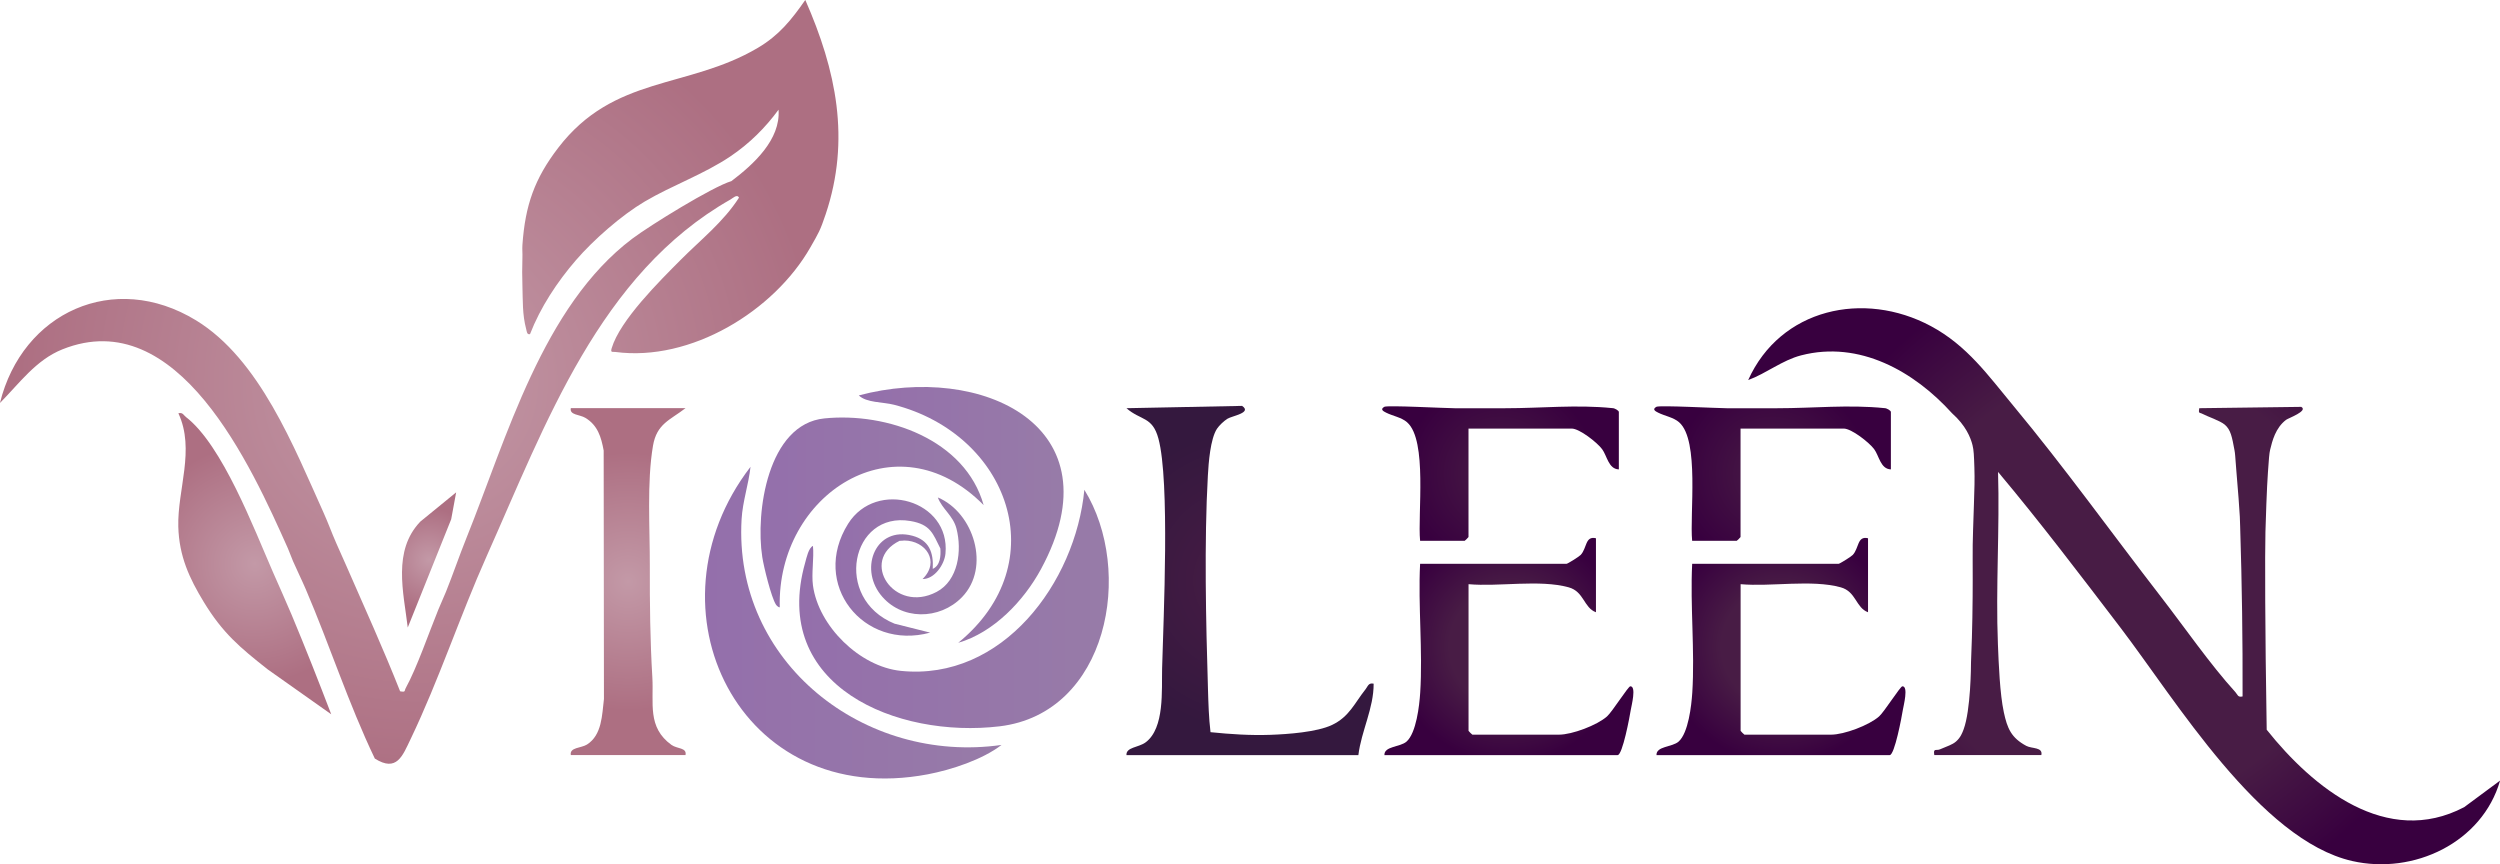 <?xml version="1.0" encoding="UTF-8"?>
<svg id="katman_2" data-name="katman 2" xmlns="http://www.w3.org/2000/svg" xmlns:xlink="http://www.w3.org/1999/xlink" viewBox="0 0 735 254.1">
  <defs>
    <style>
      .cls-1 {
        fill: url(#Adsız_degrade_506-2);
      }

      .cls-2 {
        fill: url(#Adsız_degrade_671);
      }

      .cls-3 {
        fill: url(#Adsız_degrade_492);
      }

      .cls-4 {
        fill: url(#Adsız_degrade_556);
      }

      .cls-5 {
        fill: url(#Adsız_degrade_452);
      }

      .cls-6 {
        fill: url(#Adsız_degrade_722-4);
      }

      .cls-7 {
        fill: url(#Adsız_degrade_671-3);
      }

      .cls-8 {
        fill: url(#Adsız_degrade_506);
      }

      .cls-9 {
        fill: url(#Adsız_degrade_671-2);
      }

      .cls-10 {
        fill: url(#Adsız_degrade_722-2);
      }

      .cls-11 {
        fill: url(#Adsız_degrade_722);
      }

      .cls-12 {
        fill: url(#Adsız_degrade_492-2);
      }

      .cls-13 {
        fill: url(#Adsız_degrade_722-3);
      }

      .cls-14 {
        fill: url(#Adsız_degrade_746);
      }

      .cls-15 {
        fill: url(#Adsız_degrade_671-4);
      }
    </style>
    <radialGradient id="Adsız_degrade_452" data-name="Adsız degrade 452" cx="624.49" cy="172.36" fx="624.49" fy="172.36" r="97.2" gradientUnits="userSpaceOnUse">
      <stop offset=".66" stop-color="#481c45"/>
      <stop offset="1" stop-color="#38003f"/>
    </radialGradient>
    <radialGradient id="Adsız_degrade_492" data-name="Adsız degrade 492" cx="523.6" cy="190.07" fx="523.6" fy="190.07" r="34.34" gradientUnits="userSpaceOnUse">
      <stop offset=".51" stop-color="#481c45"/>
      <stop offset="1" stop-color="#38003f"/>
    </radialGradient>
    <radialGradient id="Adsız_degrade_506" data-name="Adsız degrade 506" cx="521.14" cy="139.23" fx="521.14" fy="139.23" r="28.3" gradientUnits="userSpaceOnUse">
      <stop offset="0" stop-color="#481c45"/>
      <stop offset="1" stop-color="#38003f"/>
    </radialGradient>
    <radialGradient id="Adsız_degrade_492-2" data-name="Adsız degrade 492" cx="443.62" fx="443.62" xlink:href="#Adsız_degrade_492"/>
    <radialGradient id="Adsız_degrade_506-2" data-name="Adsız degrade 506" cx="441.16" fx="441.16" r="28.3" xlink:href="#Adsız_degrade_506"/>
    <radialGradient id="Adsız_degrade_556" data-name="Adsız degrade 556" cx="367.5" cy="170.66" fx="367.5" fy="170.66" r="44.47" gradientUnits="userSpaceOnUse">
      <stop offset="0" stop-color="#481c45"/>
      <stop offset="1" stop-color="#34183e"/>
    </radialGradient>
    <linearGradient id="Adsız_degrade_722" data-name="Adsız degrade 722" x1="234.96" y1="179.03" x2="325.99" y2="179.03" gradientUnits="userSpaceOnUse">
      <stop offset="0" stop-color="#946fab"/>
      <stop offset=".98" stop-color="#977ba8"/>
    </linearGradient>
    <linearGradient id="Adsız_degrade_746" data-name="Adsız degrade 746" x1="207.27" y1="183.07" x2="294.45" y2="183.07" gradientUnits="userSpaceOnUse">
      <stop offset="0" stop-color="#946fab"/>
      <stop offset=".99" stop-color="#977ba8"/>
    </linearGradient>
    <linearGradient id="Adsız_degrade_722-2" data-name="Adsız degrade 722" x1="252.49" y1="151.38" x2="312.69" y2="151.38" xlink:href="#Adsız_degrade_722"/>
    <linearGradient id="Adsız_degrade_722-3" data-name="Adsız degrade 722" x1="223.6" y1="150.65" x2="289.2" y2="150.65" xlink:href="#Adsız_degrade_722"/>
    <linearGradient id="Adsız_degrade_722-4" data-name="Adsız degrade 722" x1="245.63" y1="166.57" x2="287.12" y2="166.57" xlink:href="#Adsız_degrade_722"/>
    <radialGradient id="Adsız_degrade_671" data-name="Adsız degrade 671" cx="123.25" cy="112.28" fx="123.25" fy="112.28" r="117.89" gradientUnits="userSpaceOnUse">
      <stop offset="0" stop-color="#c399a7"/>
      <stop offset="1" stop-color="#ad6f82"/>
    </radialGradient>
    <radialGradient id="Adsız_degrade_671-2" data-name="Adsız degrade 671" cx="184.69" cy="171" fx="184.69" fy="171" r="37.99" xlink:href="#Adsız_degrade_671"/>
    <radialGradient id="Adsız_degrade_671-3" data-name="Adsız degrade 671" cx="74.9" cy="165.71" fx="74.9" fy="165.71" r="35.12" xlink:href="#Adsız_degrade_671"/>
    <radialGradient id="Adsız_degrade_671-4" data-name="Adsız degrade 671" cx="126.15" cy="164.62" fx="126.15" fy="164.62" r="15.14" xlink:href="#Adsız_degrade_671"/>
  </defs>
  <g id="katman_1" data-name="katman 1">
    <g>
      <path class="cls-5" d="M724.46,237.31c-22.76,11.93-44.4-5.65-58.05-22.77-.5-29.91-.53-51.9-.37-58.2.02-.89.12-4.18.27-8.14.16-4.17.28-6.68.47-9.43.25-3.66.38-5.48.64-6.55.63-2.58,1.56-6.41,4.69-8.79.66-.5,6.59-2.62,4.46-3.81l-29.98.39c-.31,1.7.08,1.2.95,1.67,1.41.77,5.13,1.97,6.55,3.18,1.74,1.48,2.12,3.55,2.86,7.55.19,1.05.16,1.2.54,6.04.38,4.84.44,5.15.65,8.03.17,2.26.29,4.14.37,5.45.03.99.06,1.97.1,2.96.53,16.77.76,33.39.71,49.86-1.44.35-1.44-.53-2.11-1.26-7.42-8.15-14.99-19.11-21.86-27.99-14.51-18.76-28.31-38.01-43.46-56.25-7.36-8.86-13.55-17.66-24.22-23.38-19.71-10.55-44.23-5.18-53.7,15.87,5.33-1.96,10-5.83,15.58-7.27,17.1-4.42,33.18,4.67,44.36,17.03,4.05,3.61,5.45,7.14,6.01,9.36.38,1.49.44,3.19.55,6.54.12,3.68.02,6.17-.13,10.81-.22,6.49-.33,9.74-.36,11.94-.05,3.7.02,3.55,0,10.31,0,2.87-.02,6.64-.1,11.12-.06,3.31-.17,7.79-.4,13.15,0,.93-.07,14.1-2.19,19.75-.35.93-.87,2.34-2.2,3.51-1.12.98-2.51,1.35-4.75,2.32-1.08.47-2.04-.48-1.65,1.68h31.47c.52-2.38-2.79-1.83-4.42-2.7-4.42-2.37-5.59-5.12-6.61-9.88-1.17-5.47-1.51-14.23-1.74-20.01-.67-16.83.55-33.82.04-50.66,12.44,14.83,24.2,30.35,35.96,45.75,16.26,21.3,41.01,62.46,68.16,68.65,18.05,4.12,38.23-5.39,43.48-23.65l-10.55,7.81Z"/>
      <g>
        <path class="cls-3" d="M559.31,201.76c-.62.01-5.33,7.52-6.86,8.87-2.95,2.61-10.28,5.36-14.12,5.36h-25.47c-.08,0-1.12-1.05-1.12-1.12v-43.12c8.98.81,20.84-1.44,29.43.92,4.55,1.25,4.41,6,8.03,7.33v-21.75c-3.2-.78-2.63,2.91-4.48,4.89-.48.52-3.86,2.61-4.14,2.61h-43.08c-.62,12.41.82,25.58.03,37.91-.24,3.77-1.15,11.82-4.01,14.36-1.88,1.67-6.63,1.32-6.51,3.98h68.56c1.45,0,3.56-11.35,3.88-13.36.19-1.16,1.69-6.91-.14-6.87Z"/>
        <path class="cls-8" d="M493.69,124.18c6,5.29,3.04,27,3.8,34.82h13.11c.08,0,1.12-1.05,1.12-1.12v-31.88h30.34c2.28,0,7.48,4.08,8.94,6.05,1.47,1.98,1.87,5.86,4.92,5.95v-16.88c0-.42-1.26-1.15-1.87-1.13-10.56-1.08-20.91.03-31.5.03-4.89,0-10.03.02-14.92,0-2.93-.01-19.75-.92-20.65-.42-1.37.77-.25,1.33.54,1.73,1.9.96,4.5,1.37,6.16,2.83Z"/>
      </g>
      <g>
        <path class="cls-12" d="M479.32,201.76c-.62.01-5.33,7.52-6.86,8.87-2.95,2.61-10.28,5.36-14.12,5.36h-25.47c-.08,0-1.12-1.05-1.12-1.12v-43.12c8.98.81,20.84-1.44,29.43.92,4.55,1.25,4.41,6,8.03,7.33v-21.75c-3.2-.78-2.63,2.91-4.48,4.89-.48.52-3.86,2.61-4.14,2.61h-43.08c-.62,12.41.82,25.58.03,37.91-.24,3.77-1.15,11.82-4.01,14.36-1.88,1.67-6.63,1.32-6.51,3.98h68.56c1.45,0,3.56-11.35,3.88-13.36.19-1.16,1.69-6.91-.14-6.87Z"/>
        <path class="cls-1" d="M413.71,124.18c6,5.29,3.04,27,3.8,34.82h13.11c.08,0,1.12-1.05,1.12-1.12v-31.88h30.34c2.28,0,7.48,4.08,8.94,6.05,1.47,1.98,1.87,5.86,4.92,5.95v-16.88c0-.42-1.26-1.15-1.87-1.13-10.56-1.08-20.91.03-31.5.03-4.89,0-10.03.02-14.92,0-2.93-.01-19.75-.92-20.65-.42-1.37.77-.25,1.33.54,1.73,1.9.96,4.5,1.37,6.16,2.83Z"/>
      </g>
      <path class="cls-4" d="M401.42,202.71c-3.19,4.02-4.73,8.02-9.81,10.43-4.46,2.11-13,2.72-18.08,2.9-5.92.21-11.78-.18-17.64-.78-.51-4.26-.62-8.46-.75-12.75-.6-19.6-1.12-43.22-.03-62.66.21-3.77.72-10.82,2.69-13.81.65-.98,2.06-2.3,3.07-2.93,1.36-.85,7.34-1.75,4.3-3.78l-34,.68c4.23,3.69,7.64,2.37,9.41,8.95,3.38,12.57,1.49,52.47,1.08,67.54-.17,6.34.79,17.57-4.86,21.76-2.08,1.54-5.77,1.38-5.62,3.74h68.18c.88-7.12,4.53-13.77,4.49-21-1.56-.34-1.7.81-2.41,1.7Z"/>
      <path class="cls-11" d="M318.8,144c-2.61,27.25-24.04,56.28-53.93,53.24-12.11-1.23-24.24-13.14-25.86-25.12-.48-3.56.35-7.96,0-11.62-1.28.53-1.91,3.56-2.27,4.85-10.4,36.53,27.15,51.78,57.13,48.19,31.9-3.82,39.68-45.71,24.93-69.54Z"/>
      <path class="cls-14" d="M218.03,152.63c.3-5.19,2.07-10.27,2.62-15.38-32.01,41.6-3.41,100.92,52.1,90.4,7-1.33,16.11-4.33,21.7-8.64-40.25,5.76-78.88-24.21-76.42-66.37Z"/>
      <path class="cls-10" d="M281.71,188.99c10.43-3.05,19.27-12.29,24.37-21.73,22.74-42.07-17.63-60.61-53.59-51.01,2.25,2.2,7.06,1.9,10.36,2.75,33.72,8.69,47.59,46.53,18.86,69.99Z"/>
      <path class="cls-13" d="M228.13,177.76c.23.36.96.97,1.12.74-.88-33.02,34.1-56.17,59.94-30-5.41-19.29-28.43-27.34-46.81-25.49-16.66,1.67-20.32,27.58-18.27,40.77.44,2.85,2.64,11.85,4.02,13.97Z"/>
      <path class="cls-6" d="M268.22,157.5c-10.66-2.83-15.59,9.27-9.38,17.27,6,7.73,17.43,7.58,24.02.76,8.44-8.74,3.44-24.84-7.14-29.28,1.28,3.42,4.49,5.31,5.48,9.14,1.67,6.46.55,15.27-5.84,18.63-12.5,6.59-22.84-9.19-10.88-15.02.52,0,.98-.04,1.39-.09,6.24.02,10.65,6.13,5.36,11.33,3.49.04,6.43-4.24,6.74-7.49,1.49-15.66-20.32-21.99-28.62-8.77-11.13,17.73,4.44,37.38,24.12,32.01l-10.47-2.63c-18.16-7.4-12.77-33.19,4.68-30.18,5.94,1.02,6.58,3.7,8.79,8.07.15,2.15,0,4.99-2.24,6,.27-4.88-1.09-8.45-6-9.75Z"/>
      <path class="cls-2" d="M236.75,0c-4.1,5.87-7.7,10.39-14,14.1-20.62,12.14-42.24,7.93-58.67,29.4-6.92,9.05-9.67,16.82-10.49,28.5-.09,1.24.05,2.51,0,3.75-.05,1.37-.07,2.78-.07,4.23,0,1.38.03,2.72.07,4.02.14,4.37-.05,8.44,1.11,12.77.19.7.19,1.69,1.12,1.47,3.06-7.89,8-15.37,13.5-21.74,5.18-6.01,13.45-13.25,20.23-17.25,8.15-4.81,17.34-7.98,25.27-13.33,5.49-3.71,10.17-8.33,14.07-13.67.65,8.84-7.42,16.13-13.86,21-5.53,1.64-24.04,13.07-29.16,16.94-26.28,19.84-36.87,58.48-48.77,88.06-2.09,5.2-3.91,10.58-5.99,15.75-.69,1.71-1.53,3.48-2.25,5.25-2.76,6.77-6.27,17.02-9.57,23.04-.47.86.04,1.27-1.66.95-4.9-12.39-10.41-24.55-15.75-36.75-.99-2.26-2-4.5-3-6.75-1.32-2.98-2.43-6.09-3.75-9-8.68-19.21-18.79-45.14-37.52-56.57-24.11-14.7-51.05-2.35-57.63,24.31,5.71-5.76,10.58-12.65,18.34-15.76,33.99-13.64,55.56,34.4,66.32,58.51.53,1.18.96,2.51,1.5,3.75,1.2,2.76,2.58,5.52,3.75,8.25,7.04,16.44,12.56,33.63,20.31,49.8,6.45,4.06,8.13-.77,10.54-5.79,8.2-17.08,14.51-36.2,22.35-53.76,17.35-38.87,33.15-82.95,71.71-104.85.66-.37,1.89-1.64,2.47-.53-4.57,7.15-11.3,12.41-17.23,18.38-6.07,6.11-17.76,17.65-20.21,25.9-.42,1.4.23.99,1.09,1.1,22.17,2.94,46.64-12.01,57.33-30.75,2.4-4.21,2.88-4.91,4.5-9.75,7.35-21.96,3.12-42.24-6-63Z"/>
      <path class="cls-9" d="M197.41,219c-7.19-5.2-5.17-12.31-5.62-19.87-.65-10.92-.77-21.63-.74-32.63.03-11.03-.9-24.76.93-35.45,1.11-6.51,5.04-7.54,9.56-11.05h-33.72c-.43,2.06,2.61,1.84,4.28,2.85,3.62,2.19,4.65,5.62,5.38,9.61l.08,73.04c-.57,4.66-.55,10.57-4.98,13.39-1.7,1.08-5.19.79-4.76,3.11h33.72c.45-2.25-2.46-1.79-4.13-3Z"/>
      <path class="cls-7" d="M80.16,168c-5.52-12.61-14.8-37.13-25.47-45.38-.75-.58-.95-1.45-2.25-1.12,4.99,10.72-.3,22.4-.02,33.34.23,8.68,3.26,15.19,7.5,22.16,5.55,9.11,10.52,13.28,18.8,19.81l18.66,13.19c-3.74-9.78-7.59-19.56-11.63-29.22-1.79-4.26-3.79-8.65-5.59-12.77Z"/>
      <path class="cls-15" d="M132.65,152.66l1.46-7.91-10.52,8.59c-8.19,8.54-4.97,20.69-3.71,31.15l12.77-31.83Z"/>
    </g>
  </g>
</svg>